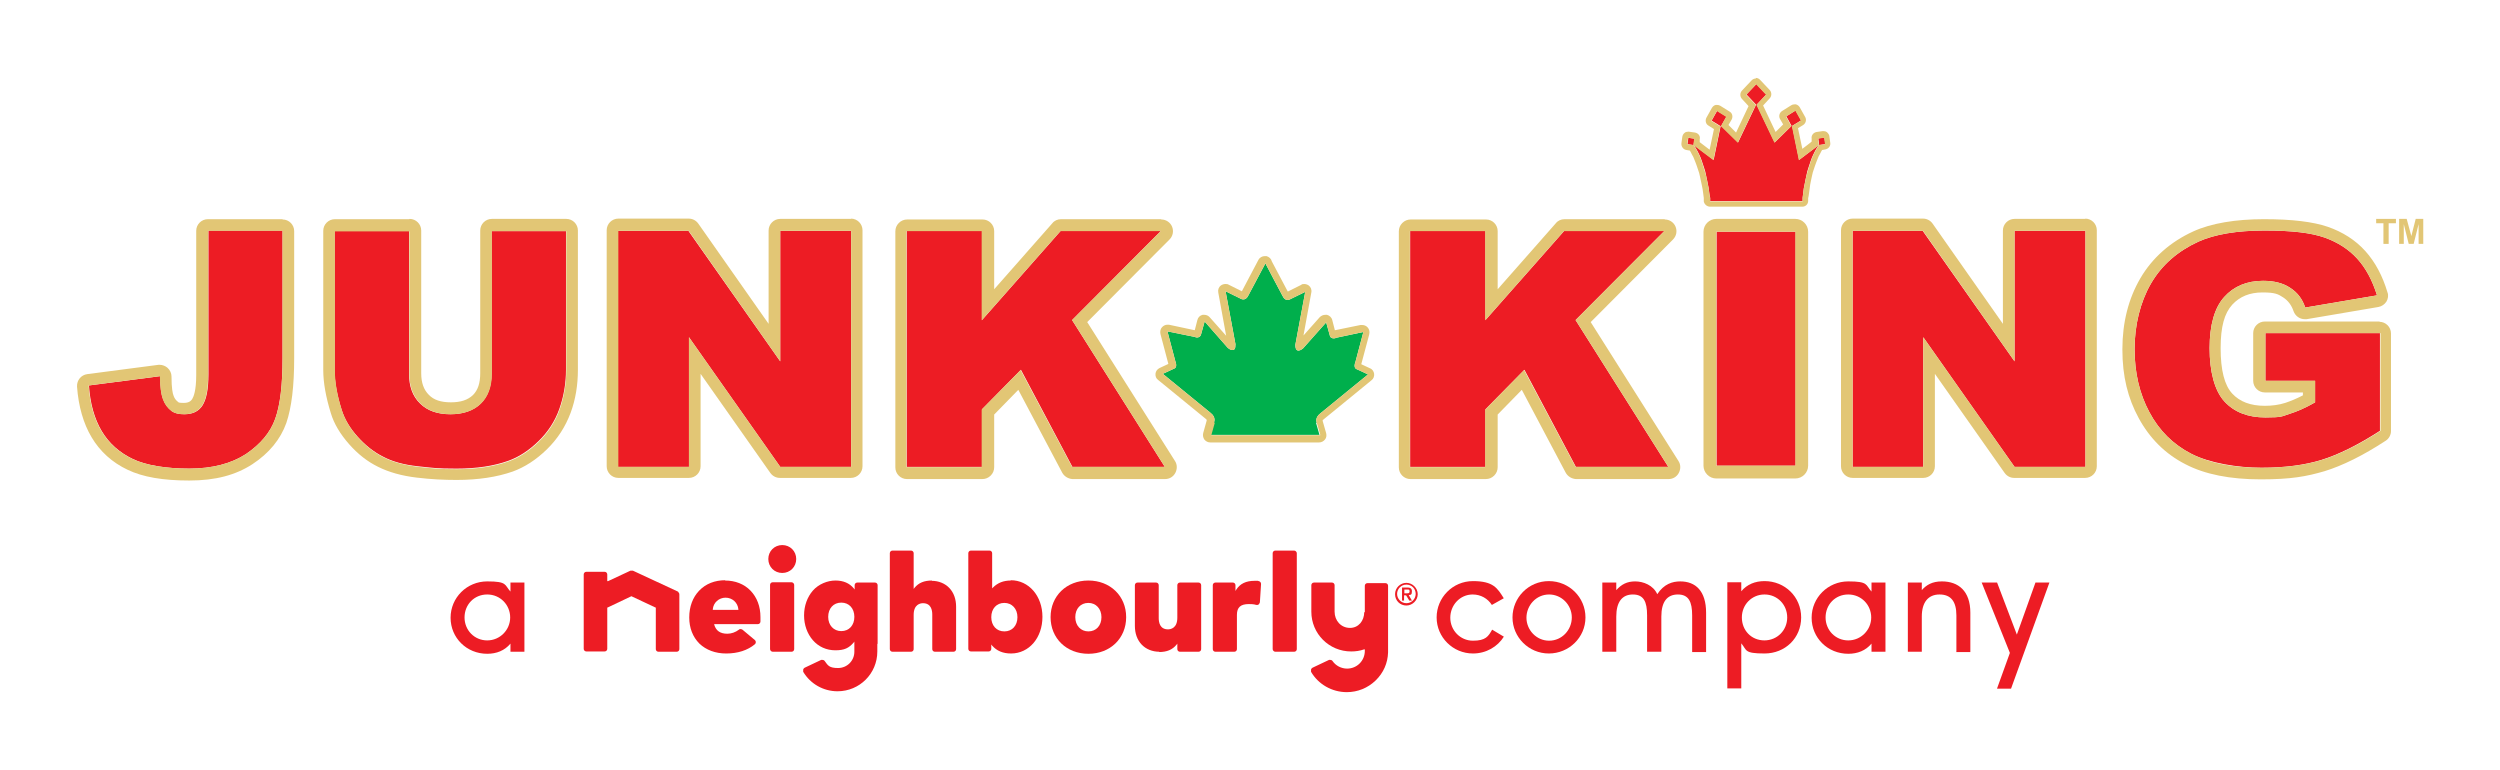 <?xml version="1.0" encoding="UTF-8"?>
<svg id="Layer_1" xmlns="http://www.w3.org/2000/svg" version="1.1" viewBox="0 0 860 265">
  <!-- Generator: Adobe Illustrator 29.3.0, SVG Export Plug-In . SVG Version: 2.1.0 Build 146)  -->
  <defs>
    <style>
      .st0 {
        fill: none;
      }

      .st1 {
        fill: #00af4c;
      }

      .st2 {
        fill: #e2c675;
      }

      .st3 {
        fill: #ed1c24;
      }
    </style>
  </defs>
  <g>
    <path class="st3" d="M818.7,114.6v33.6c-7.6,4.9-14.3,8.2-20.1,10-5.8,1.8-12.7,2.7-20.7,2.7s-17.9-1.6-24.1-4.8c-6.2-3.2-11-7.9-14.4-14.3-3.4-6.3-5.1-13.6-5.1-21.7s1.9-16.1,5.6-22.5c3.7-6.4,9.2-11.2,16.4-14.5,5.6-2.5,13.2-3.8,22.7-3.8s16,.8,20.6,2.4c4.5,1.6,8.3,4,11.3,7.3,3,3.3,5.2,7.5,6.8,12.6l-24.7,4.2c-1-3-2.7-5.2-5.2-6.8-2.4-1.6-5.5-2.4-9.3-2.4-5.6,0-10.1,1.9-13.4,5.6-3.3,3.7-5,9.6-5,17.6s1.7,14.6,5.1,18.3c3.4,3.7,8.1,5.5,14.1,5.5s5.6-.4,8.2-1.2,5.6-2.1,8.9-4v-7.4h-17.1v-16.4h39.6Z"/>
    <polygon class="st3" points="717.4 79.4 717.4 160.6 693 160.6 661.6 116 661.6 160.6 637.3 160.6 637.3 79.4 661.4 79.4 693 124.3 693 79.4 717.4 79.4"/>
    <path class="st3" d="M97.2,79.4v43.7c0,9.2-.8,16.1-2.5,20.9-1.7,4.8-5.1,8.8-10.1,12.2-5.1,3.3-11.6,5-19.5,5s-14.8-1.1-19.4-3.3c-4.6-2.2-8.2-5.4-10.7-9.6-2.5-4.2-4-9.5-4.4-15.7l24.5-3.2c0,3.5.3,6.2,1,7.9.6,1.7,1.6,3.1,3.1,4.2,1,.7,2.4,1,4.2,1,2.9,0,5-1,6.3-3.1,1.3-2.1,2-5.5,2-10.5v-49.6h25.7Z"/>
    <path class="st3" d="M194.7,79.3v47.9c0,4.8-.8,9.2-2.3,13.5-1.5,4.2-3.9,7.9-7.2,11.1-3.3,3.2-6.7,5.4-10.3,6.7-5,1.8-10.9,2.7-17.9,2.7s-8.4-.3-13.2-.8-8.8-1.6-12-3.3c-3.2-1.6-6.1-3.9-8.8-6.9-2.7-3-4.5-6.1-5.5-9.3-1.6-5.1-2.4-9.7-2.4-13.6v-47.9h25.6v49.1c0,4.4,1.2,7.8,3.8,10.3,2.5,2.5,6,3.7,10.4,3.7s7.9-1.2,10.4-3.6c2.5-2.4,3.8-5.9,3.8-10.3v-49.1h25.6Z"/>
    <polygon class="st3" points="292.8 79.4 292.8 160.6 268.4 160.6 237 116 237 160.6 212.6 160.6 212.6 79.4 236.8 79.4 268.4 124.3 268.4 79.4 292.8 79.4"/>
    <polygon class="st3" points="400.7 160.6 368.9 160.6 351.2 127.2 337.8 140.8 337.8 160.6 311.9 160.6 311.9 79.4 337.8 79.4 337.8 110.1 364.9 79.4 399.4 79.4 368.8 110.1 400.7 160.6"/>
    <rect class="st3" x="590.5" y="79.7" width="27.2" height="80.5"/>
    <polygon class="st3" points="573.9 160.6 542.1 160.6 524.4 127.2 511 140.8 511 160.6 485.1 160.6 485.1 79.4 511 79.4 511 110.1 538.1 79.4 572.6 79.4 542 110.1 573.9 160.6"/>
    <path class="st3" d="M627.7,49.6l-2,.3-.4.5-.5.8-.5.9-.5,1-.5,1.1-.4,1.1-.4,1.2-.4,1.2-.4,1.3-.3,1.4-.3,1.4-.3,1.5-.3,1.5-.2,1.6-.2,1.6v1.2c-4.6,0-9.3,0-12.6,0h-6.7c-3.4,0-8.1,0-12.5,0v-1.2c-.1,0-.3-1.6-.3-1.6l-.2-1.6-.3-1.5-.3-1.5-.3-1.4-.3-1.4-.4-1.3-.4-1.2-.4-1.2-.4-1.1-.5-1.1-.5-1-.5-.9-.5-.8-.4-.5-2.1-.3.3-2.2,2.1.3-.3,2.1,6.9,5.2,2.4-11.6-3.1-1.9,1.9-3.4,3.2,2-1.8,3.2,5.8,5.7,6.2-13h0c0,0-3.3-3.5-3.3-3.5l3.4-3.6,3.4,3.6-3.3,3.5h0s6.2,13,6.2,13l5.8-5.7-1.8-3.3,3.2-2,1.9,3.4-3.1,1.9,2.4,11.7,6.9-5.2-.3-2.2,2.1-.3.3,2.2Z"/>
    <path class="st2" d="M97.2,79.4v43.7c0,9.2-.8,16.2-2.5,20.9-1.7,4.8-5.1,8.8-10.1,12.2-5.1,3.3-11.6,5-19.5,5s-14.9-1.1-19.5-3.3c-4.6-2.2-8.2-5.4-10.7-9.6-2.5-4.2-4-9.4-4.4-15.7l24.5-3.2c0,3.5.4,6.2,1,7.9.6,1.7,1.6,3.1,3.1,4.2,1,.7,2.4,1,4.2,1,2.9,0,5-1,6.3-3.1,1.3-2.1,2-5.5,2-10.4v-49.6h25.7M97.2,75.4h-25.7c-2.2,0-4,1.8-4,4v49.6c0,5.4-.9,7.5-1.4,8.3-.4.6-1.1,1.3-2.9,1.3s-1.8-.2-1.9-.3c-.8-.6-1.3-1.3-1.6-2.2-.3-.7-.7-2.6-.7-6.6,0-1.1-.5-2.2-1.4-3-.7-.6-1.7-1-2.6-1-.2,0-.3,0-.5,0l-24.5,3.2c-2.1.3-3.6,2.1-3.5,4.3.5,6.8,2.2,12.7,5,17.4,2.9,4.9,7.1,8.7,12.4,11.2,5.2,2.5,12.1,3.7,21.2,3.7s16-1.9,21.7-5.6c5.8-3.8,9.7-8.6,11.7-14.2,1.8-5.3,2.7-12.6,2.7-22.3v-43.7c0-2.2-1.8-4-4-4h0Z"/>
    <path class="st2" d="M140.8,79.4v49.1c0,4.4,1.3,7.8,3.8,10.3,2.5,2.5,6,3.7,10.4,3.7s7.9-1.2,10.4-3.6c2.5-2.4,3.8-5.9,3.8-10.3v-49.1h25.6v47.9c0,4.8-.8,9.2-2.3,13.5-1.5,4.2-3.9,7.9-7.2,11.1-3.3,3.2-6.7,5.4-10.3,6.7-5,1.8-11,2.7-17.9,2.7s-8.4-.3-13.2-.8c-4.8-.6-8.8-1.6-12-3.3-3.2-1.6-6.1-3.9-8.8-6.9-2.7-3-4.5-6.1-5.5-9.3-1.6-5.1-2.4-9.6-2.4-13.6v-47.9h25.6ZM140.8,75.4h-25.6c-2.2,0-4,1.8-4,4v47.9c0,4.3.9,9.3,2.6,14.8,1.1,3.7,3.3,7.3,6.3,10.7,3,3.4,6.3,6,10,7.8,3.6,1.8,8.1,3.1,13.3,3.7,4.9.6,9.5.8,13.7.8,7.4,0,13.9-1,19.3-2.9,4.1-1.5,8-4,11.7-7.6,3.7-3.6,6.4-7.8,8.2-12.6,1.7-4.6,2.5-9.6,2.5-14.8v-47.9c0-2.2-1.8-4-4-4h-25.6c-2.2,0-4,1.8-4,4v49.1c0,3.4-.8,5.8-2.5,7.5-1.8,1.7-4.2,2.5-7.6,2.5s-5.9-.8-7.6-2.6c-1.7-1.7-2.6-4.1-2.6-7.4v-49.1c0-2.2-1.8-4-4-4h0Z"/>
    <path class="st2" d="M292.8,79.4v81.2h-24.4l-31.4-44.6v44.6h-24.3v-81.2h24.2l31.5,44.9v-44.9h24.4ZM292.8,75.3h-24.4c-2.2,0-4,1.8-4,4v32.1l-24.2-34.5c-.8-1.1-2-1.7-3.3-1.7h-24.2c-2.2,0-4,1.8-4,4v81.2c0,2.2,1.8,4,4,4h24.3c2.2,0,4-1.8,4-4v-31.8l24,34.1c.8,1.1,2,1.7,3.3,1.7h24.4c2.2,0,4-1.8,4-4v-81.2c0-2.2-1.8-4-4-4h0Z"/>
    <path class="st2" d="M399.4,79.4l-30.6,30.7,31.9,50.5h-31.9s-17.7-33.3-17.7-33.3l-13.4,13.6v19.8s-25.9,0-25.9,0v-81.2s25.9,0,25.9,0v30.7s27.1-30.7,27.1-30.7h34.4M399.4,75.4s0,0,0,0h-34.4c-1.2,0-2.3.5-3,1.4l-20,22.7v-20c0-2.2-1.8-4-4-4,0,0,0,0,0,0h-25.9c-1.1,0-2.1.4-2.9,1.2-.8.8-1.2,1.8-1.2,2.9v81.2c0,2.2,1.8,4,4,4s0,0,0,0h25.9c1.1,0,2.1-.4,2.9-1.2.8-.8,1.2-1.8,1.2-2.9v-18.1s8.3-8.5,8.3-8.5l15.1,28.5c.7,1.3,2.1,2.1,3.5,2.2s0,0,0,0h31.9c1.5,0,2.8-.8,3.5-2.1.7-1.3.7-2.9-.1-4.1l-30.2-47.8,28.3-28.4c1.2-1.2,1.5-2.9.9-4.4-.6-1.5-2.1-2.5-3.7-2.5h0Z"/>
    <path class="st2" d="M617.6,79.7v80.5h-27.2v-80.5h27.2M617.6,75.3h-27.2c-2.4,0-4.4,2-4.4,4.4v80.5c0,2.4,2,4.4,4.4,4.4h27.2c2.4,0,4.4-2,4.4-4.4v-80.5c0-2.4-2-4.4-4.4-4.4h0Z"/>
    <path class="st2" d="M572.6,79.4l-30.6,30.7,31.9,50.5h-31.9s-17.7-33.3-17.7-33.3l-13.4,13.6v19.8s-25.9,0-25.9,0v-81.2s25.9,0,25.9,0v30.7s27.1-30.7,27.1-30.7h34.4ZM572.6,75.4s0,0,0,0h-34.4c-1.2,0-2.3.5-3,1.4l-20,22.7v-20c0-2.2-1.8-4-4-4,0,0,0,0,0,0h-25.9c-1.1,0-2.1.4-2.9,1.2-.8.8-1.2,1.8-1.2,2.9v81.2c0,2.2,1.8,4,4,4s0,0,0,0h25.9c1.1,0,2.1-.4,2.9-1.2.8-.8,1.2-1.8,1.2-2.9v-18.1s8.3-8.5,8.3-8.5l15.1,28.5c.7,1.3,2.1,2.1,3.5,2.2s0,0,0,0h31.9c1.5,0,2.8-.8,3.5-2.1.7-1.3.7-2.9-.1-4.1l-30.2-47.8,28.3-28.4c1.2-1.2,1.5-2.9.9-4.4-.6-1.5-2.1-2.5-3.7-2.5h0Z"/>
    <path class="st2" d="M717.4,79.4v81.2h-24.4l-31.4-44.6v44.6h-24.3v-81.2h24.2l31.5,44.9v-44.9h24.4M717.4,75.3h-24.4c-2.2,0-4,1.8-4,4v32.1l-24.2-34.5c-.8-1.1-2-1.7-3.3-1.7h-24.2c-2.2,0-4,1.8-4,4v81.2c0,2.2,1.8,4,4,4h24.3c2.2,0,4-1.8,4-4v-31.8l24,34.1c.8,1.1,2,1.7,3.3,1.7h24.4c2.2,0,4-1.8,4-4v-81.2c0-2.2-1.8-4-4-4h0Z"/>
    <path class="st2" d="M818.7,110.6h-39.6c-2.2,0-4,1.8-4,4v16.4c0,2.2,1.8,4,4,4h13.1v1c-2.3,1.2-4.3,2-6.1,2.6-2.2.7-4.6,1-7,1-4.9,0-8.6-1.4-11.2-4.2-2.7-2.9-4-8.1-4-15.6s1.3-12,4-15c2.6-2.8,6-4.2,10.4-4.2s5.4.6,7.1,1.7c1.7,1.1,2.9,2.7,3.6,4.8.6,1.6,2.1,2.7,3.8,2.7s.4,0,.7,0l24.7-4.2c1.1-.2,2.1-.9,2.7-1.8.6-1,.8-2.2.4-3.2-1.7-5.7-4.2-10.4-7.6-14.2-3.4-3.8-7.8-6.6-13-8.4-5-1.7-12.2-2.6-21.9-2.6s-18.2,1.4-24.3,4.2c-7.9,3.6-14.1,9.1-18.2,16.1-4.1,7-6.2,15.2-6.2,24.5s1.9,16.8,5.6,23.6c3.8,7,9.2,12.4,16.1,15.9,6.7,3.5,15.4,5.2,25.9,5.2s15.7-1,21.9-2.8c6.2-1.9,13.3-5.4,21.1-10.5,1.1-.7,1.8-2,1.8-3.3v-33.6c0-2.2-1.8-4-4-4ZM777.9,160.9c-9.9,0-17.9-1.6-24.1-4.8-6.2-3.2-11-7.9-14.4-14.3-3.4-6.3-5.1-13.6-5.1-21.7s1.9-16.1,5.6-22.5c3.7-6.4,9.2-11.2,16.4-14.5,5.6-2.5,13.2-3.8,22.7-3.8s16,.8,20.6,2.4c4.5,1.6,8.3,4,11.3,7.3,3,3.3,5.2,7.5,6.8,12.6l-24.7,4.2c-1-3-2.7-5.2-5.2-6.8-2.4-1.6-5.5-2.4-9.3-2.4-5.6,0-10.1,1.9-13.4,5.6-3.3,3.7-5,9.6-5,17.6s1.7,14.6,5.1,18.3c3.4,3.7,8.1,5.5,14.1,5.5s5.6-.4,8.2-1.2,5.6-2.1,8.9-4v-7.4h-17.1v-16.4h39.6v33.6c-7.6,4.9-14.3,8.2-20.1,10-5.8,1.8-12.7,2.7-20.7,2.7Z"/>
    <path class="st2" d="M604.1,29l3.4,3.6-3.3,3.5h0s6.2,13,6.2,13l5.8-5.7-1.8-3.3,3.2-2,1.9,3.4-3.1,1.9,2.4,11.7,6.9-5.2-.3-2.2,2.1-.3.3,2.2-2,.3-.4.5-.5.8-.5.9-.5,1-.5,1.1-.4,1.1-.4,1.2-.4,1.3-.4,1.3-.4,1.4-.3,1.4-.3,1.5-.3,1.5-.2,1.6-.2,1.6v1.2c-4.6,0-9.3,0-12.6,0s-2.5,0-3.3,0h-.1c-.8,0-1.9,0-3.3,0-3.4,0-8.1,0-12.5,0v-1.2c-.1,0-.3-1.6-.3-1.6l-.2-1.6-.3-1.5-.3-1.5-.3-1.4-.4-1.4-.4-1.3-.4-1.3-.4-1.2-.4-1.1-.5-1.1-.5-1-.5-.9-.5-.8-.4-.5-2.1-.3.3-2.2,2.1.3-.3,2.2,6.9,5.2,2.4-11.6-3.1-1.9,1.9-3.4,3.2,2-1.8,3.2,5.8,5.7,6.2-13h0c0,0-3.3-3.5-3.3-3.5l3.4-3.6M604.1,27h0c-.6,0-1.1.2-1.5.6l-3.4,3.6c-.7.8-.7,2,0,2.8l2.3,2.5-4.3,9.1-2.6-2.6,1.1-1.9c.5-1,.2-2.2-.7-2.7l-3.2-2c-.3-.2-.7-.3-1.1-.3-.2,0-.3,0-.5,0-.5.1-1,.5-1.3,1l-1.9,3.4c-.5,1-.2,2.2.7,2.7l1.9,1.2-1.5,7.1-3.4-2.6v-1c.3-1.1-.5-2.1-1.6-2.3l-2.1-.3c0,0-.2,0-.3,0-.4,0-.9.1-1.2.4-.4.3-.7.8-.8,1.4l-.3,2.2c-.1,1.1.6,2.1,1.7,2.3l1.2.2.3.5.4.8.5.9.4,1,.4,1,.4,1.1.4,1.2.4,1.2.3,1.3.3,1.4.3,1.4.3,1.5.2,1.5.2,1.5v1.2c.2,1,1.1,1.8,2.2,1.8s0,0,0,0c4.4,0,9.1,0,12.5,0h3.3s0,0,0,0h3.4c3.4,0,8.1,0,12.5,0,0,0,0,0,0,0,1.1,0,1.9-.8,2-1.8v-1.2c.1,0,.3-1.6.3-1.6l.2-1.5.2-1.5.3-1.5.3-1.4.3-1.3.4-1.2.4-1.2.4-1.1.4-1,.4-1,.5-.9.4-.8.3-.5,1.1-.2c1.1-.2,1.9-1.2,1.7-2.3l-.3-2.2c0-.5-.4-1-.8-1.4-.4-.3-.8-.4-1.2-.4,0,0-.2,0-.3,0l-2.1.3c-1.1.2-1.9,1.2-1.7,2.3v1c.1,0-3.2,2.5-3.2,2.5l-1.5-7.1,1.8-1.1c.9-.6,1.2-1.8.7-2.7l-1.9-3.4c-.3-.5-.7-.8-1.3-1-.2,0-.3,0-.5,0-.4,0-.8.1-1.1.3l-3.2,2c-.9.6-1.2,1.8-.7,2.7l1.1,1.9-2.6,2.6-4.3-9.1,2.3-2.5c.7-.8.7-2,0-2.8l-3.4-3.6c-.4-.4-.9-.6-1.5-.6h0Z"/>
    <g>
      <path class="st3" d="M233.4,203.6l-15.7-7.3c-.1,0-.3,0-.4,0s-.3,0-.4,0l-7.7,3.6h-.3c0,.1,0-.2,0-.2v-2.1c0-.5-.4-.9-.9-.9h-6.3c-.5,0-.9.4-.9.9v25.6c0,.5.4.9.9.9h6.3c.5,0,.9-.4.9-.9v-14.1s0-.1,0-.1h.1c0,0,8.2-3.9,8.2-3.9h0s0,0,0,0l8.3,3.9h.1v.2s0,14.1,0,14.1c0,.5.4.9.9.9h6.3c.5,0,.9-.4.9-.9v-18.8c0-.4-.2-.7-.5-.9Z"/>
      <rect class="st3" x="264.9" y="200.3" width="8.3" height="23.9" rx=".9" ry=".9"/>
      <path class="st3" d="M269.1,187.5c-2.7,0-4.8,2.1-4.8,4.8,0,2.7,2.1,4.8,4.8,4.8,2.7,0,4.8-2.1,4.8-4.8,0-2.7-2.1-4.8-4.8-4.8Z"/>
      <path class="st3" d="M320.6,199.7c-2.7,0-4.6.8-6,2.5l-.3.4v-.5s0-11.8,0-11.8c0-.5-.4-.9-.9-.9h-6.4c-.5,0-.9.4-.9.9v33c0,.5.4.9.9.9h6.4c.5,0,.9-.4.9-.9v-11.8c0-3.6,2.3-4,3.2-4,2.8,0,3.2,2.4,3.2,3.9v11.9c0,.5.4.9.9.9h6.4c.5,0,.9-.4.9-.9v-14.6c0-2.6-.8-4.8-2.3-6.4-1.5-1.6-3.7-2.5-6.1-2.5Z"/>
      <path class="st3" d="M398.7,224.3c2.7,0,4.6-.8,6-2.5l.3-.4v.5s0,1.4,0,1.4c0,.5.4.9.9.9h6.4c.5,0,.9-.4.9-.9v-22c0-.5-.4-.9-.9-.9h-6.4c-.5,0-.9.4-.9.9v11.2c0,3.6-2.3,4-3.2,4-2.8,0-3.2-2.4-3.2-3.9v-11.3c0-.5-.4-.9-.9-.9h-6.4c-.5,0-.9.4-.9.9v14c0,2.6.8,4.8,2.3,6.4,1.5,1.6,3.7,2.5,6.1,2.5Z"/>
      <path class="st3" d="M347.7,199.7c-2.5,0-4.5.8-6.1,2.4l-.3.3v-.5s0-11.6,0-11.6c0-.5-.4-.9-.9-.9h-6.4c-.5,0-.9.4-.9.9v32.9c0,.5.4.9.9.9h6.1c.5,0,.9-.4.9-.9v-1s0-.5,0-.5l.3.4c1.6,1.8,3.7,2.7,6.5,2.7,6.2,0,10.8-5.4,10.8-12.6,0-7.2-4.7-12.6-10.9-12.6ZM350,212.3c0,2.9-1.8,4.9-4.5,4.9s-4.5-2-4.5-4.9c0-2.9,1.8-4.9,4.5-4.9,2.6,0,4.5,2,4.5,4.9Z"/>
      <path class="st3" d="M374.4,199.7c-7.5,0-13,5.3-13,12.6,0,7.3,5.5,12.6,13,12.6,7.5,0,13-5.3,13-12.6,0-7.3-5.5-12.6-13-12.6ZM378.9,212.3c0,2.9-1.8,4.9-4.5,4.9-2.6,0-4.5-2-4.5-4.9s1.8-4.9,4.5-4.9c2.6,0,4.5,2,4.5,4.9Z"/>
      <path class="st3" d="M301.9,221.6v-20.3c0-.5-.4-.9-.9-.9h-6.1c-.5,0-.9.4-.9.9v1.5l-.3-.4c-1.5-1.8-3.6-2.7-6.3-2.7s-5.8,1.2-7.8,3.5c-1.9,2.2-3,5.2-3,8.5s1.1,6.3,3,8.5c2,2.3,4.7,3.5,7.8,3.5s4.6-.8,6.2-2.6l.3-.4v2s0,0,0,0v1.5c0,3.1-2.5,5.6-5.6,5.6s-3.5-.9-4.6-2.4c-.2-.3-.5-.4-.8-.4s-.3,0-.4,0l-5.7,2.7c-.2.1-.4.3-.5.6,0,.3,0,.5,0,.8,2.5,4.2,7,6.7,11.8,6.7,7.6,0,13.7-6.1,13.7-13.7v-2.7ZM289.4,217.1c-2.6,0-4.5-2-4.5-4.9s1.8-4.9,4.5-4.9,4.5,2,4.5,4.9-1.8,4.9-4.5,4.9Z"/>
      <path class="st3" d="M432.7,199.8c-.4,0-.8,0-1.1,0-3,0-5,1-6.3,3l-.3.5v-.7s0-1.3,0-1.3c0-.5-.4-.9-.9-.9h-6c-.5,0-.9.4-.9.9v22c0,.5.4.9.9.9h6.5c.5,0,.9-.4.9-.9v-11.8c0-2.6,1.3-3.7,4.1-3.7.8,0,1.6,0,2.6.3,0,0,.1,0,.2,0,.2,0,.4,0,.6-.2.2-.2.3-.4.4-.7l.4-6.3c0-.5-.3-.9-.8-1Z"/>
      <rect class="st3" x="437.8" y="189.4" width="8.3" height="34.8" rx=".9" ry=".9"/>
      <path class="st3" d="M249.5,199.6c-3.6,0-6.7,1.2-9,3.6-2.2,2.3-3.4,5.5-3.4,9.2,0,3.6,1.2,6.7,3.5,9,2.3,2.2,5.5,3.4,9.2,3.4,4,0,7.4-1.1,9.9-3.2.2-.2.3-.4.3-.7,0-.3-.1-.5-.3-.7l-4.3-3.6c-.2-.1-.4-.2-.6-.2s-.4,0-.6.2c-1.2.9-2.6,1.4-4,1.4-2.4,0-3.9-1-4.5-3.1v-.2c0,0,.2,0,.2,0h14.8c.5,0,.9-.4.9-.9,0-.3,0-1,0-1.5,0-3.7-1.2-6.8-3.4-9.1-2.2-2.3-5.3-3.5-8.8-3.5ZM254,209.8h-.2s-8.4,0-8.4,0h-.2s0-.2,0-.2c.2-2.3,2.1-4,4.4-4s4.2,1.7,4.4,4v.2Z"/>
      <path class="st3" d="M469.3,210.5c0,3.1-2,5.5-4.9,5.5-3.1,0-5.3-2.5-5.3-5.6v-9.1c0-.5-.4-.9-.9-.9h-6.2c-.5,0-.9.4-.9.9v9.1c0,7.6,6.1,13.7,13.7,13.7,1.5,0,3-.2,4.4-.7h.3c0,0,0,.2,0,.2v.3c0,3.4-2.7,6.1-6.1,6.1-2,0-3.9-1-5-2.6-.2-.3-.5-.4-.8-.4s-.3,0-.4,0l-5.7,2.7c-.2.1-.4.3-.5.6,0,.3,0,.5,0,.8,2.5,4.3,7.2,7,12.3,7,3.7,0,7.2-1.4,9.9-4,2.7-2.6,4.2-6,4.3-9.7v-.3s0,0,0,0v-22.6c0-.5-.4-.9-.9-.9h-6.2c-.5,0-.9.4-.9.9v9.2Z"/>
      <path class="st3" d="M175.6,224.2v-2.8c-2,2.4-4.8,3.5-8,3.5-7.1,0-12.6-5.5-12.6-12.4s5.6-12.5,12.6-12.5,5.9,1.2,8,3.5v-3.1h4.8v23.8h-4.8ZM167.6,204.5c-4.5,0-7.8,3.5-7.8,7.9s3.4,7.9,7.8,7.9,7.9-3.6,7.9-7.9-3.4-7.9-7.9-7.9Z"/>
      <g>
        <path class="st3" d="M517.4,218.9c-2.2,3.6-6.2,5.9-10.7,5.9-6.9,0-12.5-5.6-12.5-12.4s5.5-12.5,12.5-12.5,8.4,2.4,10.6,5.9l-4.1,2.3c-1.4-2.2-3.8-3.6-6.6-3.6-4.4,0-7.7,3.7-7.7,8s3.4,7.9,7.8,7.9,5.3-1.5,6.6-3.8l4,2.4Z"/>
        <path class="st3" d="M532.8,224.8c-6.9,0-12.5-5.6-12.5-12.4s5.5-12.5,12.5-12.5,12.6,5.6,12.6,12.5-5.7,12.4-12.6,12.4ZM532.9,204.5c-4.5,0-7.8,3.8-7.8,8s3.4,7.9,7.8,7.9,7.8-3.7,7.8-8-3.5-7.9-7.8-7.9Z"/>
        <path class="st3" d="M582.1,224.2v-12.5c0-4.7-1.2-7.2-4.9-7.2s-5.7,2.5-5.7,7.6v12.1h-4.9v-12.5c0-4.8-1.2-7.2-4.9-7.2s-5.7,2.6-5.7,7.6v12.1h-4.8v-23.8h4.8v2.6c1.8-2,3.7-3,6.5-3s6.2,1.3,7.6,4.4c2.3-3.5,5.2-4.4,7.9-4.4,5.3,0,8.9,3.3,8.9,10.8v13.5h-4.8Z"/>
        <path class="st3" d="M594.2,236.8v-36.5h4.8v3.1c2-2.4,4.8-3.5,8-3.5,7,0,12.6,5.4,12.6,12.5s-5.5,12.4-12.6,12.4-6-1.1-8-3.5v15.5h-4.8ZM606.9,220.3c4.5,0,7.9-3.5,7.9-7.9s-3.4-7.9-7.8-7.9-7.8,3.5-7.8,7.9,3.2,7.9,7.8,7.9Z"/>
        <path class="st3" d="M643.8,224.2v-2.8c-2,2.4-4.8,3.5-8,3.5-7.1,0-12.6-5.5-12.6-12.4s5.6-12.5,12.6-12.5,5.9,1.2,8,3.5v-3.1h4.8v23.8h-4.8ZM635.8,204.5c-4.5,0-7.8,3.5-7.8,7.9s3.4,7.9,7.8,7.9,7.9-3.6,7.9-7.9-3.4-7.9-7.9-7.9Z"/>
        <path class="st3" d="M673,224.2v-12.5c0-4.8-1.9-7.2-5.8-7.2s-6.1,2.7-6.1,7.6v12.1h-4.8v-23.8h4.8v2.6c1.6-1.8,3.6-3,6.9-3,5.7,0,9.8,3.3,9.8,10.8v13.5h-4.9Z"/>
        <path class="st3" d="M687,236.8l4.4-12.2-9.7-24.2h5.3l6.8,17.9,6.4-17.9h4.8l-13.2,36.5h-4.8Z"/>
      </g>
      <path class="st3" d="M483.8,208.3c-2.2,0-3.9-1.7-3.9-3.9s1.8-3.9,3.9-3.9,3.9,1.8,3.9,3.9-1.8,3.9-3.9,3.9ZM487,204.3c0-1.8-1.4-3.2-3.2-3.2s-3.2,1.5-3.2,3.2,1.4,3.2,3.2,3.2,3.2-1.5,3.2-3.2ZM484.8,206.6l-1.1-1.8h-.7v1.8h-.7v-4.5h1.4c1,0,2,0,2,1.3s-.4,1.2-1.1,1.3l1.1,1.9h-.9ZM483.9,204.1c.6,0,1,0,1-.7s-.4-.6-1-.6h-.8v1.3h.8Z"/>
    </g>
    <g>
      <path class="st1" d="M452.7,145.4l1.2,4.2h-37.5l1.2-4.3s.9-1.7-1.2-3.3l-16.4-13.4,3.9-1.8s1.3-.3.4-2.6l-2.7-10.2,9.4,1.9s.4.2.8.2,1.2-.2,1.4-1.2l1.2-4.3,7.9,9s.8.8,1.6.8,1.1-.4,1.1-2l-3.4-18.2,5.1,2.5s.4.3,1,.3,1.2-.3,1.7-1.3l5.9-11.1h0c0,.1,5.9,11.2,5.9,11.2.5,1.1,1.2,1.4,1.7,1.4s1-.3,1-.3l5.1-2.5-3.4,18.2c0,1.6.5,2,1.1,2s1.5-.7,1.5-.7l8-9,1.2,4.3c.2,1,.8,1.2,1.4,1.2s.8-.2.8-.2l9.4-2-2.7,10.2c-.9,2.3.4,2.6.4,2.6l3.9,1.8-16.4,13.4c-2.1,1.6-1.2,3.3-1.2,3.3Z"/>
      <path class="st0" d="M429.3,101.5c-.5,1.1-1.2,1.4-1.7,1.4s-1-.3-1-.3l-5.1-2.5,3.4,18.2c0,1.6-.5,2-1.1,2s-1.6-.8-1.6-.8l-7.9-9-1.2,4.3c-.2,1-.8,1.2-1.4,1.2s-.8-.2-.8-.2l-9.4-2,2.7,10.2c.9,2.4-.4,2.6-.4,2.6l-3.9,1.8,16.4,13.4c2.1,1.6,1.2,3.3,1.2,3.3l-1.2,4.3h37.5l-1.2-4.2s-.9-1.7,1.2-3.3l16.4-13.4-3.9-1.8s-1.3-.3-.4-2.6l2.7-10.2-9.4,1.9s-.4.2-.8.2-1.2-.2-1.4-1.2l-1.2-4.3-8,9s-.8.7-1.5.7-1.1-.5-1.1-2l3.4-18.2-5.1,2.5s-.4.3-1,.3-1.2-.3-1.7-1.4l-5.9-11.1h0c0-.1-5.9,10.9-5.9,10.9Z"/>
    </g>
    <path class="st2" d="M455.4,144.2s0,0,0,0l16.4-13.4c.7-.5,1-1.4.9-2.2-.1-.8-.6-1.6-1.4-1.9l-3-1.4s0,0,0-.1l2.7-10.1c0-.2.1-.5.1-.8,0-1.4-1.1-2.5-2.5-2.5h-.1c-.2,0-.3,0-.5,0l-8.8,1.8-.9-3.5c-.2-.9-1-1.6-1.8-1.8-.2,0-.4,0-.6,0-.7,0-1.4.3-1.9.8l-5.6,6.3,2.7-14.8c.2-.9-.2-1.9-.9-2.4-.4-.3-1-.5-1.5-.5s-.8,0-1.1.3l-4.6,2.3-5.5-10.4c-.2-.9-.9-1.5-1.8-1.8-.2,0-.4,0-.6,0-.9,0-1.8.5-2.2,1.3l-5.7,10.8-4.6-2.3c-.3-.2-.7-.2-1.1-.2-.5,0-1.1.2-1.5.5-.8.6-1.1,1.5-.9,2.5l2.7,14.8-5.6-6.3c-.5-.6-1.2-.9-1.9-.9s-.4,0-.6,0c-.9.2-1.6.9-1.8,1.8l-.9,3.5-8.9-1.9c-.2,0-.3,0-.5,0-.7,0-1.3.3-1.8.8-.6.6-.8,1.5-.6,2.4l2.7,10.2s0,0,0,.1l-3,1.4c-.8.4-1.3,1.1-1.4,1.9-.1.9.2,1.7.9,2.2l16.4,13.4s0,0,0,0c.2.2.3.3.3.3,0,0,0,.2,0,.3l-1.2,4.3c-.2.8,0,1.6.4,2.2.5.6,1.2,1,2,1h37.5c.8,0,1.5-.4,2-1,.5-.6.6-1.4.4-2.2l-1.2-4.2c0,0,0-.2,0-.2,0,0,.1-.2.3-.3ZM417.6,145.3s.9-1.7-1.2-3.3l-16.4-13.4,3.9-1.8s1.3-.3.4-2.6l-2.7-10.2,9.4,1.9s.4.2.8.2,1.2-.2,1.4-1.2l1.2-4.3,7.9,9s.8.8,1.6.8,1.1-.4,1.1-2l-3.4-18.2,5.1,2.5s.4.3,1,.3,1.2-.3,1.7-1.3l5.9-11.1h0c0,.1,5.9,11.2,5.9,11.2.5,1.1,1.2,1.4,1.7,1.4s1-.3,1-.3l5.1-2.5-3.4,18.2c0,1.6.5,2,1.1,2s1.5-.7,1.5-.7l8-9,1.2,4.3c.2,1,.8,1.2,1.4,1.2s.8-.2.8-.2l9.4-2-2.7,10.2c-.9,2.3.4,2.6.4,2.6l3.9,1.8-16.4,13.4c-2.1,1.6-1.2,3.3-1.2,3.3l1.2,4.2h-37.5l1.2-4.3Z"/>
  </g>
  <g>
    <path class="st2" d="M819.9,83.9v-7.1h-2.5v-1.5h6.8v1.5h-2.5v7.1h-1.7Z"/>
    <path class="st2" d="M825.3,83.9v-8.6h2.6l1.6,5.9,1.5-5.9h2.6v8.6h-1.6v-6.8l-1.7,6.8h-1.7l-1.7-6.8v6.8h-1.6Z"/>
  </g>
</svg>
